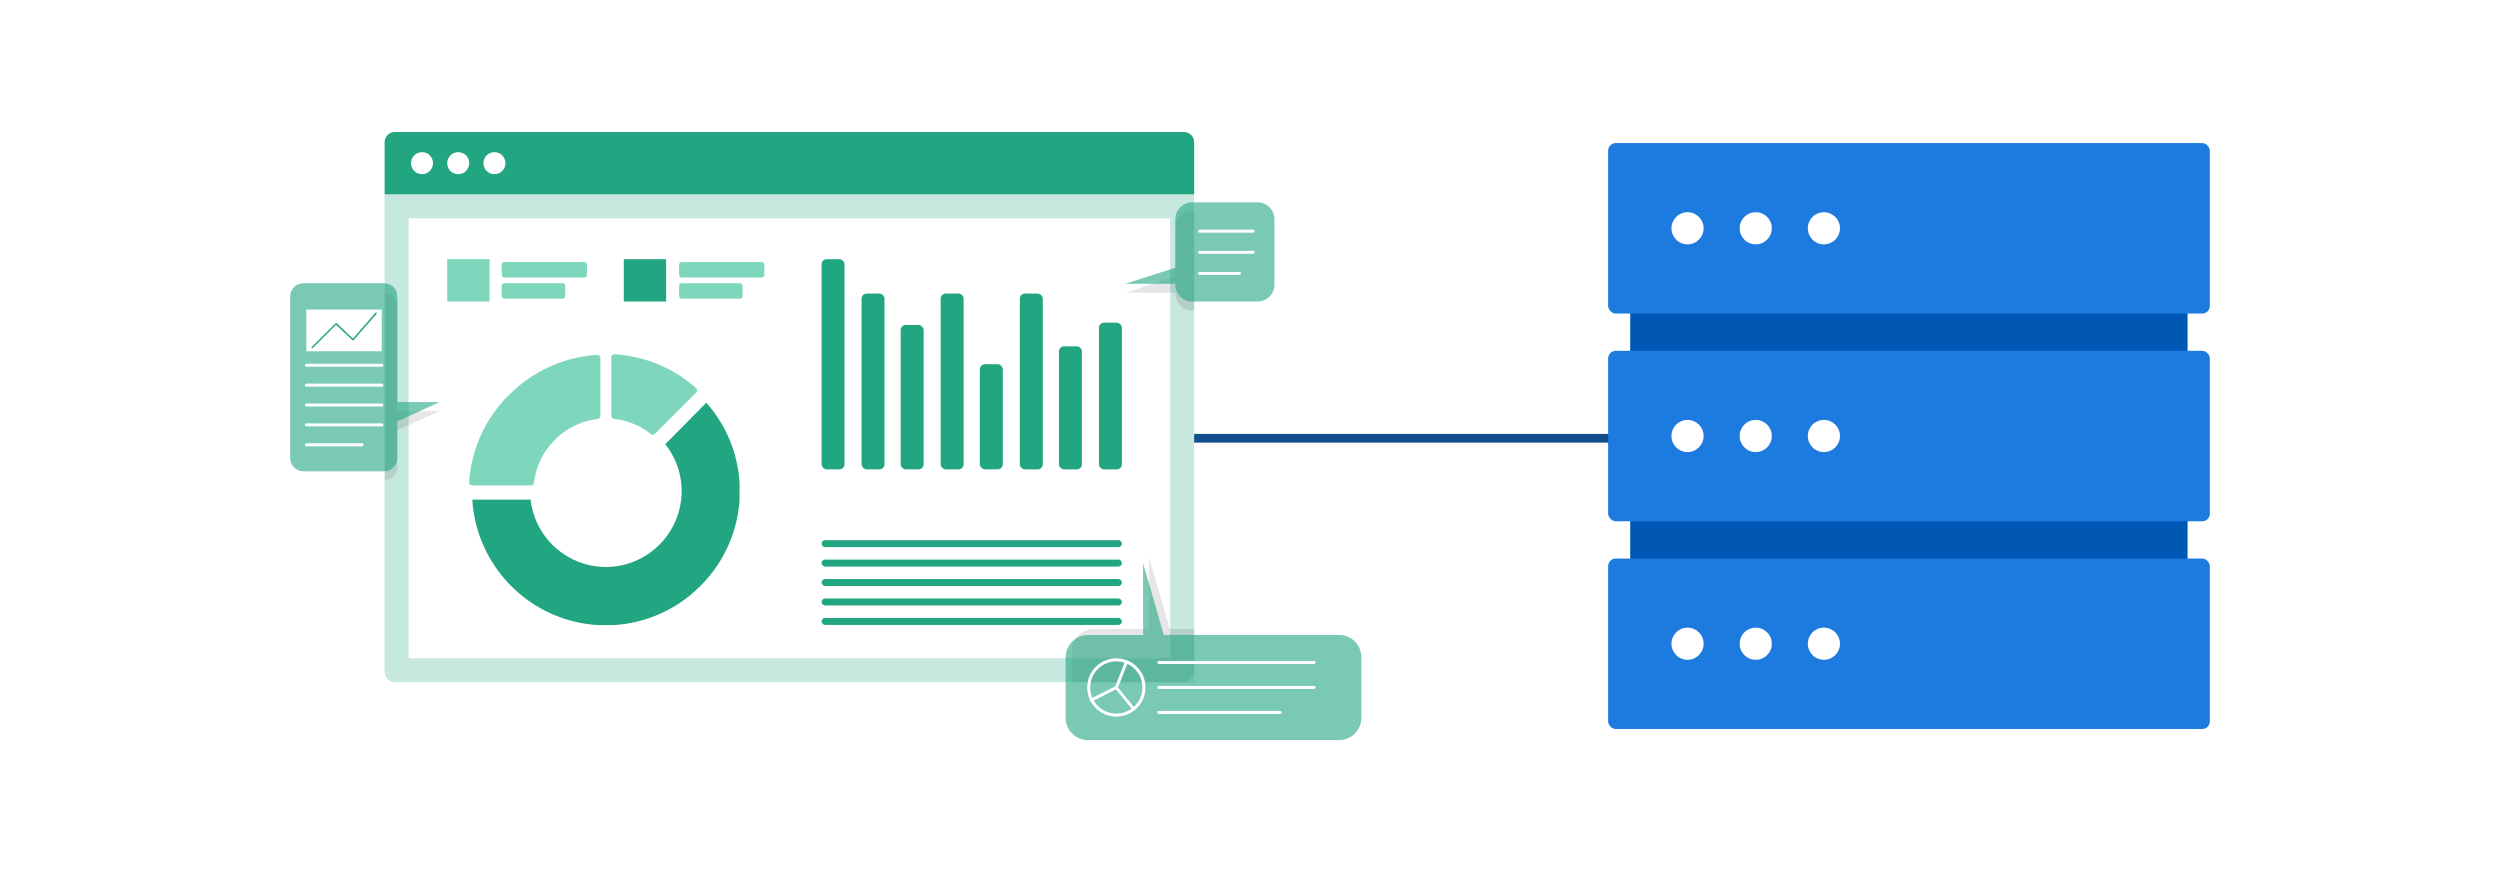<?xml version="1.0" encoding="UTF-8"?><svg id="Layer_1" xmlns="http://www.w3.org/2000/svg" viewBox="0 0 860 300"><rect width="860" height="300" fill="#fff"/><g><line x1="638.931" y1="150.765" x2="346.387" y2="150.765" fill="none" stroke="#124d8c" stroke-miterlimit="10" stroke-width="3"/><rect x="560.793" y="66.462" width="191.739" height="167.077" fill="#0058b4"/><rect x="553.2" y="192.133" width="206.99" height="58.652" rx="2.63" ry="2.63" fill="#1d7adf"/><rect x="553.2" y="120.674" width="206.99" height="58.652" rx="2.63" ry="2.63" fill="#1d7adf"/><rect x="553.2" y="49.215" width="206.99" height="58.652" rx="2.63" ry="2.63" fill="#1d7adf"/><circle cx="580.511" cy="78.531" r="5.531" fill="#fff"/><circle cx="603.97" cy="78.531" r="5.531" fill="#fff"/><circle cx="627.42" cy="78.531" r="5.531" fill="#fff"/><circle cx="580.511" cy="149.981" r="5.531" fill="#fff"/><circle cx="603.97" cy="149.981" r="5.531" fill="#fff"/><circle cx="627.42" cy="149.981" r="5.531" fill="#fff"/><circle cx="580.511" cy="221.44" r="5.531" fill="#fff"/><circle cx="603.97" cy="221.44" r="5.531" fill="#fff"/><circle cx="627.42" cy="221.44" r="5.531" fill="#fff"/><path d="m132.318,66.844h278.486v163.467c0,2.421-1.963,4.384-4.384,4.384H135.825c-1.937,0-3.507-1.57-3.507-3.507V66.844Z" fill="#c6e8de"/><rect x="140.563" y="75.099" width="261.995" height="151.351" fill="#fff"/><path d="m135.815,45.4h271.472c1.937,0,3.507,1.57,3.507,3.507v17.937H132.308v-17.937c0-1.937,1.57-3.507,3.507-3.507Z" fill="#22a682"/><circle cx="145.171" cy="56.127" r="3.787" fill="#fff"/><circle cx="157.624" cy="56.127" r="3.787" fill="#fff"/><circle cx="170.085" cy="56.127" r="3.787" fill="#fff"/><path d="m206.211,122.371c-.216-.204-.505-.311-.802-.298-10.361.652-20.209,4.742-27.983,11.622-1.533,1.326-2.984,2.743-4.347,4.244-6.898,7.745-11.017,17.569-11.706,27.918-.017.297.091.588.298.802.196.214.474.336.765.336h20.11c.562.043,1.056-.371,1.11-.933,1.398-11.491,10.449-20.55,21.939-21.957.53-.07.928-.519.933-1.054v-19.915c.006-.288-.109-.566-.317-.765h0Z" fill="#7ed6bd"/><path d="m254.407,165.922c-.657-10.15-4.682-19.79-11.436-27.395l-14.113,14.271c3.013,3.799,4.906,8.364,5.466,13.18.224,1.993.224,4.005,0,5.998-1.431,12.004-10.895,21.468-22.899,22.899-.998.103-2.005.159-3.003.168s-2.015-.065-3.013-.168c-12.045-1.427-21.522-10.958-22.881-23.011h-20.055c.609,10.186,4.597,19.879,11.333,27.545,1.312,1.508,2.727,2.923,4.235,4.235,7.601,6.721,17.223,10.721,27.349,11.37h6.016c10.116-.656,19.727-4.655,27.321-11.37,1.509-1.314,2.926-2.729,4.244-4.235,6.785-7.645,10.811-17.343,11.436-27.545v-3.003c0-1.054.084-1.968,0-2.938h0Z" fill="#22a682"/><path d="m239.455,133.49c-7.784-6.894-17.651-10.986-28.03-11.622-.29-.015-.573.09-.783.289-.224.186-.348.465-.336.755v20.11c.001.536.401.988.933,1.054,4.644.521,9.047,2.342,12.704,5.252.183.153.414.236.653.233.261-.006.508-.121.681-.317l14.215-14.169c.206-.209.323-.49.327-.783-.012-.305-.142-.593-.364-.802h0Z" fill="#7ed6bd"/><rect x="153.837" y="89.156" width="14.57" height="14.57" fill="#7ed6bd"/><rect x="214.578" y="89.156" width="14.57" height="14.57" fill="#22a682"/><rect x="172.595" y="90.144" width="29.317" height="5.326" rx=".877" ry=".877" fill="#7ed6bd"/><rect x="172.595" y="97.429" width="21.836" height="5.326" rx=".877" ry=".877" fill="#7ed6bd"/><rect x="233.616" y="90.144" width="29.317" height="5.326" rx=".877" ry=".877" fill="#7ed6bd"/><rect x="233.616" y="97.429" width="21.836" height="5.326" rx=".877" ry=".877" fill="#7ed6bd"/><rect x="282.623" y="89.156" width="7.901" height="72.299" rx="1.754" ry="1.754" fill="#22a682"/><rect x="296.372" y="100.983" width="7.901" height="60.48" rx="1.754" ry="1.754" fill="#22a682"/><rect x="309.832" y="111.775" width="7.901" height="49.679" rx="1.754" ry="1.754" fill="#22a682"/><rect x="323.591" y="100.983" width="7.901" height="60.48" rx="1.754" ry="1.754" fill="#22a682"/><rect x="337.06" y="125.291" width="7.901" height="36.154" rx="1.754" ry="1.754" fill="#22a682"/><rect x="350.818" y="100.983" width="7.901" height="60.48" rx="1.754" ry="1.754" fill="#22a682"/><rect x="364.278" y="119.135" width="7.901" height="42.329" rx="1.754" ry="1.754" fill="#22a682"/><rect x="378.036" y="110.992" width="7.901" height="50.472" rx="1.754" ry="1.754" fill="#22a682"/><rect x="282.623" y="185.818" width="103.313" height="2.406" rx="1.203" ry="1.203" fill="#22a682"/><rect x="282.623" y="192.497" width="103.313" height="2.406" rx="1.203" ry="1.203" fill="#22a682"/><rect x="282.623" y="199.185" width="103.313" height="2.406" rx="1.203" ry="1.203" fill="#22a682"/><rect x="282.623" y="205.882" width="103.313" height="2.406" rx="1.203" ry="1.203" fill="#22a682"/><rect x="282.623" y="212.57" width="103.313" height="2.406" rx="1.203" ry="1.203" fill="#22a682"/><path d="m410.795,216.348v18.348h-42.114v-10.643c0-4.235,3.433-7.667,7.667-7.667h18.935v-24.746l7.117,24.709h8.395Z" isolation="isolate" opacity=".1"/><path d="m460.688,218.409h-60.35l-7.117-24.7v24.737h-18.926c-4.234-.026-7.688,3.386-7.714,7.621,0,.016-0.0.031-0.0.047h0v20.81c0,4.24,3.437,7.677,7.677,7.677h86.393c4.236-.005,7.667-3.441,7.667-7.677v-20.838c-.01-4.217-3.413-7.641-7.63-7.677h0Z" fill="#22a682" isolation="isolate" opacity=".6"/><path d="m452.042,228.418h-53.364c-.288.001-.523-.232-.524-.521-.001-.288.232-.523.521-.524h53.367c.288.001.522.235.521.524-.001.287-.234.52-.521.521h0Z" fill="#fff"/><path d="m452.042,237.018h-53.364c-.288.001-.523-.232-.524-.521-.001-.288.232-.523.521-.524h53.367c.288,0,.522.234.522.522-.01.284-.238.513-.522.522h0Z" fill="#fff"/><path d="m440.345,245.608h-41.713c-.288-.001-.522-.235-.521-.524.001-.287.234-.52.521-.521h41.713c.288.001.522.235.521.524-.001.287-.234.52-.521.521Z" fill="#fff"/><path d="m384.024,246.513c-5.538,0-10.027-4.489-10.027-10.027s4.489-10.027,10.027-10.027,10.027,4.489,10.027,10.027v.009c0,5.533-4.485,10.018-10.018,10.018h-.009Zm0-19c-4.961-.005-8.987,4.012-8.992,8.973-.005,4.961,4.012,8.987,8.973,8.992,4.961.005,8.987-4.012,8.992-8.973v-.009c0-4.957-4.016-8.977-8.973-8.982Z" fill="#fff"/><path d="m390.022,244.387c-.159,0-.308-.076-.401-.205l-5.998-7.322c-.124-.144-.157-.346-.084-.522l3.405-8.591c.03-.287.286-.496.573-.466s.496.286.466.573c-.01.097-.047.189-.106.266l-3.283,8.395,5.793,7.126c.181.223.152.549-.065.737-.096.032-.2.035-.298.009h0Z" fill="#fff"/><path d="m375.546,241.29c-.286-.01-.513-.245-.513-.532.002-.19.105-.364.271-.457l8.488-4.281c.27-.109.578.02.69.289.097.238.005.511-.214.644l-8.488,4.281c-.072.037-.152.056-.233.056h0Z" fill="#fff"/><path d="m151.215,141.391l-10.652,4.878-3.88,1.772v12.564c-.003,2.443-1.925,4.452-4.365,4.561v-64.603c2.442.105,4.368,2.117,4.365,4.561v36.294l14.533-.028h0Z" isolation="isolate" opacity=".1"/><path d="m151.215,138.303h-14.523v-36.294c0-2.529-2.05-4.58-4.58-4.58h-27.694c-2.529-.015-4.592,2.022-4.608,4.552v55.481c-.046,2.529,1.966,4.617,4.495,4.663.019 0.0.038.001.057.001h27.703c2.534.005,4.593-2.045,4.598-4.58h0v-12.602l14.551-6.641h0Z" fill="#22a682" isolation="isolate" opacity=".6"/><rect x="105.379" y="106.496" width="25.931" height="14.337" fill="#fff"/><path d="m131.31,126.159h-25.903c-.288,0-.522-.234-.522-.522s.234-.522.522-.522h25.931c.288,0,.522.234.522.522s-.234.522-.522.522h-.028Z" fill="#fff"/><path d="m131.31,133.005h-25.903c-.288-.001-.522-.235-.521-.524.001-.287.234-.52.521-.521h25.931c.288-.001.523.232.524.521.001.288-.232.523-.521.524h-.031Z" fill="#fff"/><path d="m131.31,139.851h-25.903c-.288-.001-.522-.235-.521-.524.001-.287.234-.52.521-.521h25.931c.288.001.522.235.521.524-.001.287-.234.52-.521.521h-.028Z" fill="#fff"/><path d="m131.31,146.689h-25.903c-.286-.005-.517-.236-.522-.522,0-.288.234-.522.522-.522h25.931c.288.001.522.235.521.524-.001.287-.234.52-.521.521h-.028Z" fill="#fff"/><path d="m124.529,153.535h-19.122c-.286-.005-.517-.236-.522-.522,0-.288.234-.522.522-.522h19.122c.288.001.522.235.521.524-.001.287-.234.52-.521.521h0Z" fill="#fff"/><path d="m410.795,72.711v34.111h-.69c-3.204-.005-5.798-2.607-5.793-5.811h0v-.289h-17.284l15.521-4.962,1.763-.569v-16.669c0-3.206,2.596-5.806,5.802-5.811h.681,0Z" isolation="isolate" opacity=".1"/><path d="m432.565,69.614h-22.442c-3.209,0-5.811,2.602-5.811,5.811h0v16.669l-17.284,5.541h17.284v.28c-.005,3.206,2.587,5.81,5.793,5.821h22.498c3.207-.01,5.802-2.613,5.802-5.821v-22.489c0-3.209-2.602-5.811-5.811-5.811h-.028Z" fill="#22a682" isolation="isolate" opacity=".6"/><path d="m431.045,80.043h-18.366c-.29-.005-.522-.242-.522-.532,0-.288.234-.522.522-.522h18.366c.288,0,.522.234.522.522,0,.29-.232.527-.522.532Z" fill="#fff"/><path d="m431.045,87.309h-18.366c-.288,0-.522-.234-.522-.522s.234-.522.522-.522h18.366c.288,0,.522.234.522.522s-.234.522-.522.522h0Z" fill="#fff"/><path d="m426.372,94.603h-13.693c-.288,0-.522-.234-.522-.522s.234-.522.522-.522h13.693c.282.014.508.24.522.522,0,.288-.234.522-.522.522h0Z" fill="#fff"/><path d="m129.342,107.494c-.076.001-.147.035-.196.093l-7.733,8.889-5.597-5.298c-.091-.098-.245-.103-.343-.012-.004.004-.008.008-.012.012l-8.264,8.218c-.101.096-.104.256-.008.356.003.003.005.005.008.008h0c.101.103.266.105.369.004.001-.001.003-.003.004-.004l8.012-8.003,5.681,5.289c.05.047.118.071.187.065.072.002.141-.029.187-.084l7.919-9.085c.098-.091.103-.245.012-.343-.004-.004-.008-.008-.012-.012h0c-.057-.057-.134-.091-.214-.093Z" fill="#22a682"/></g></svg>